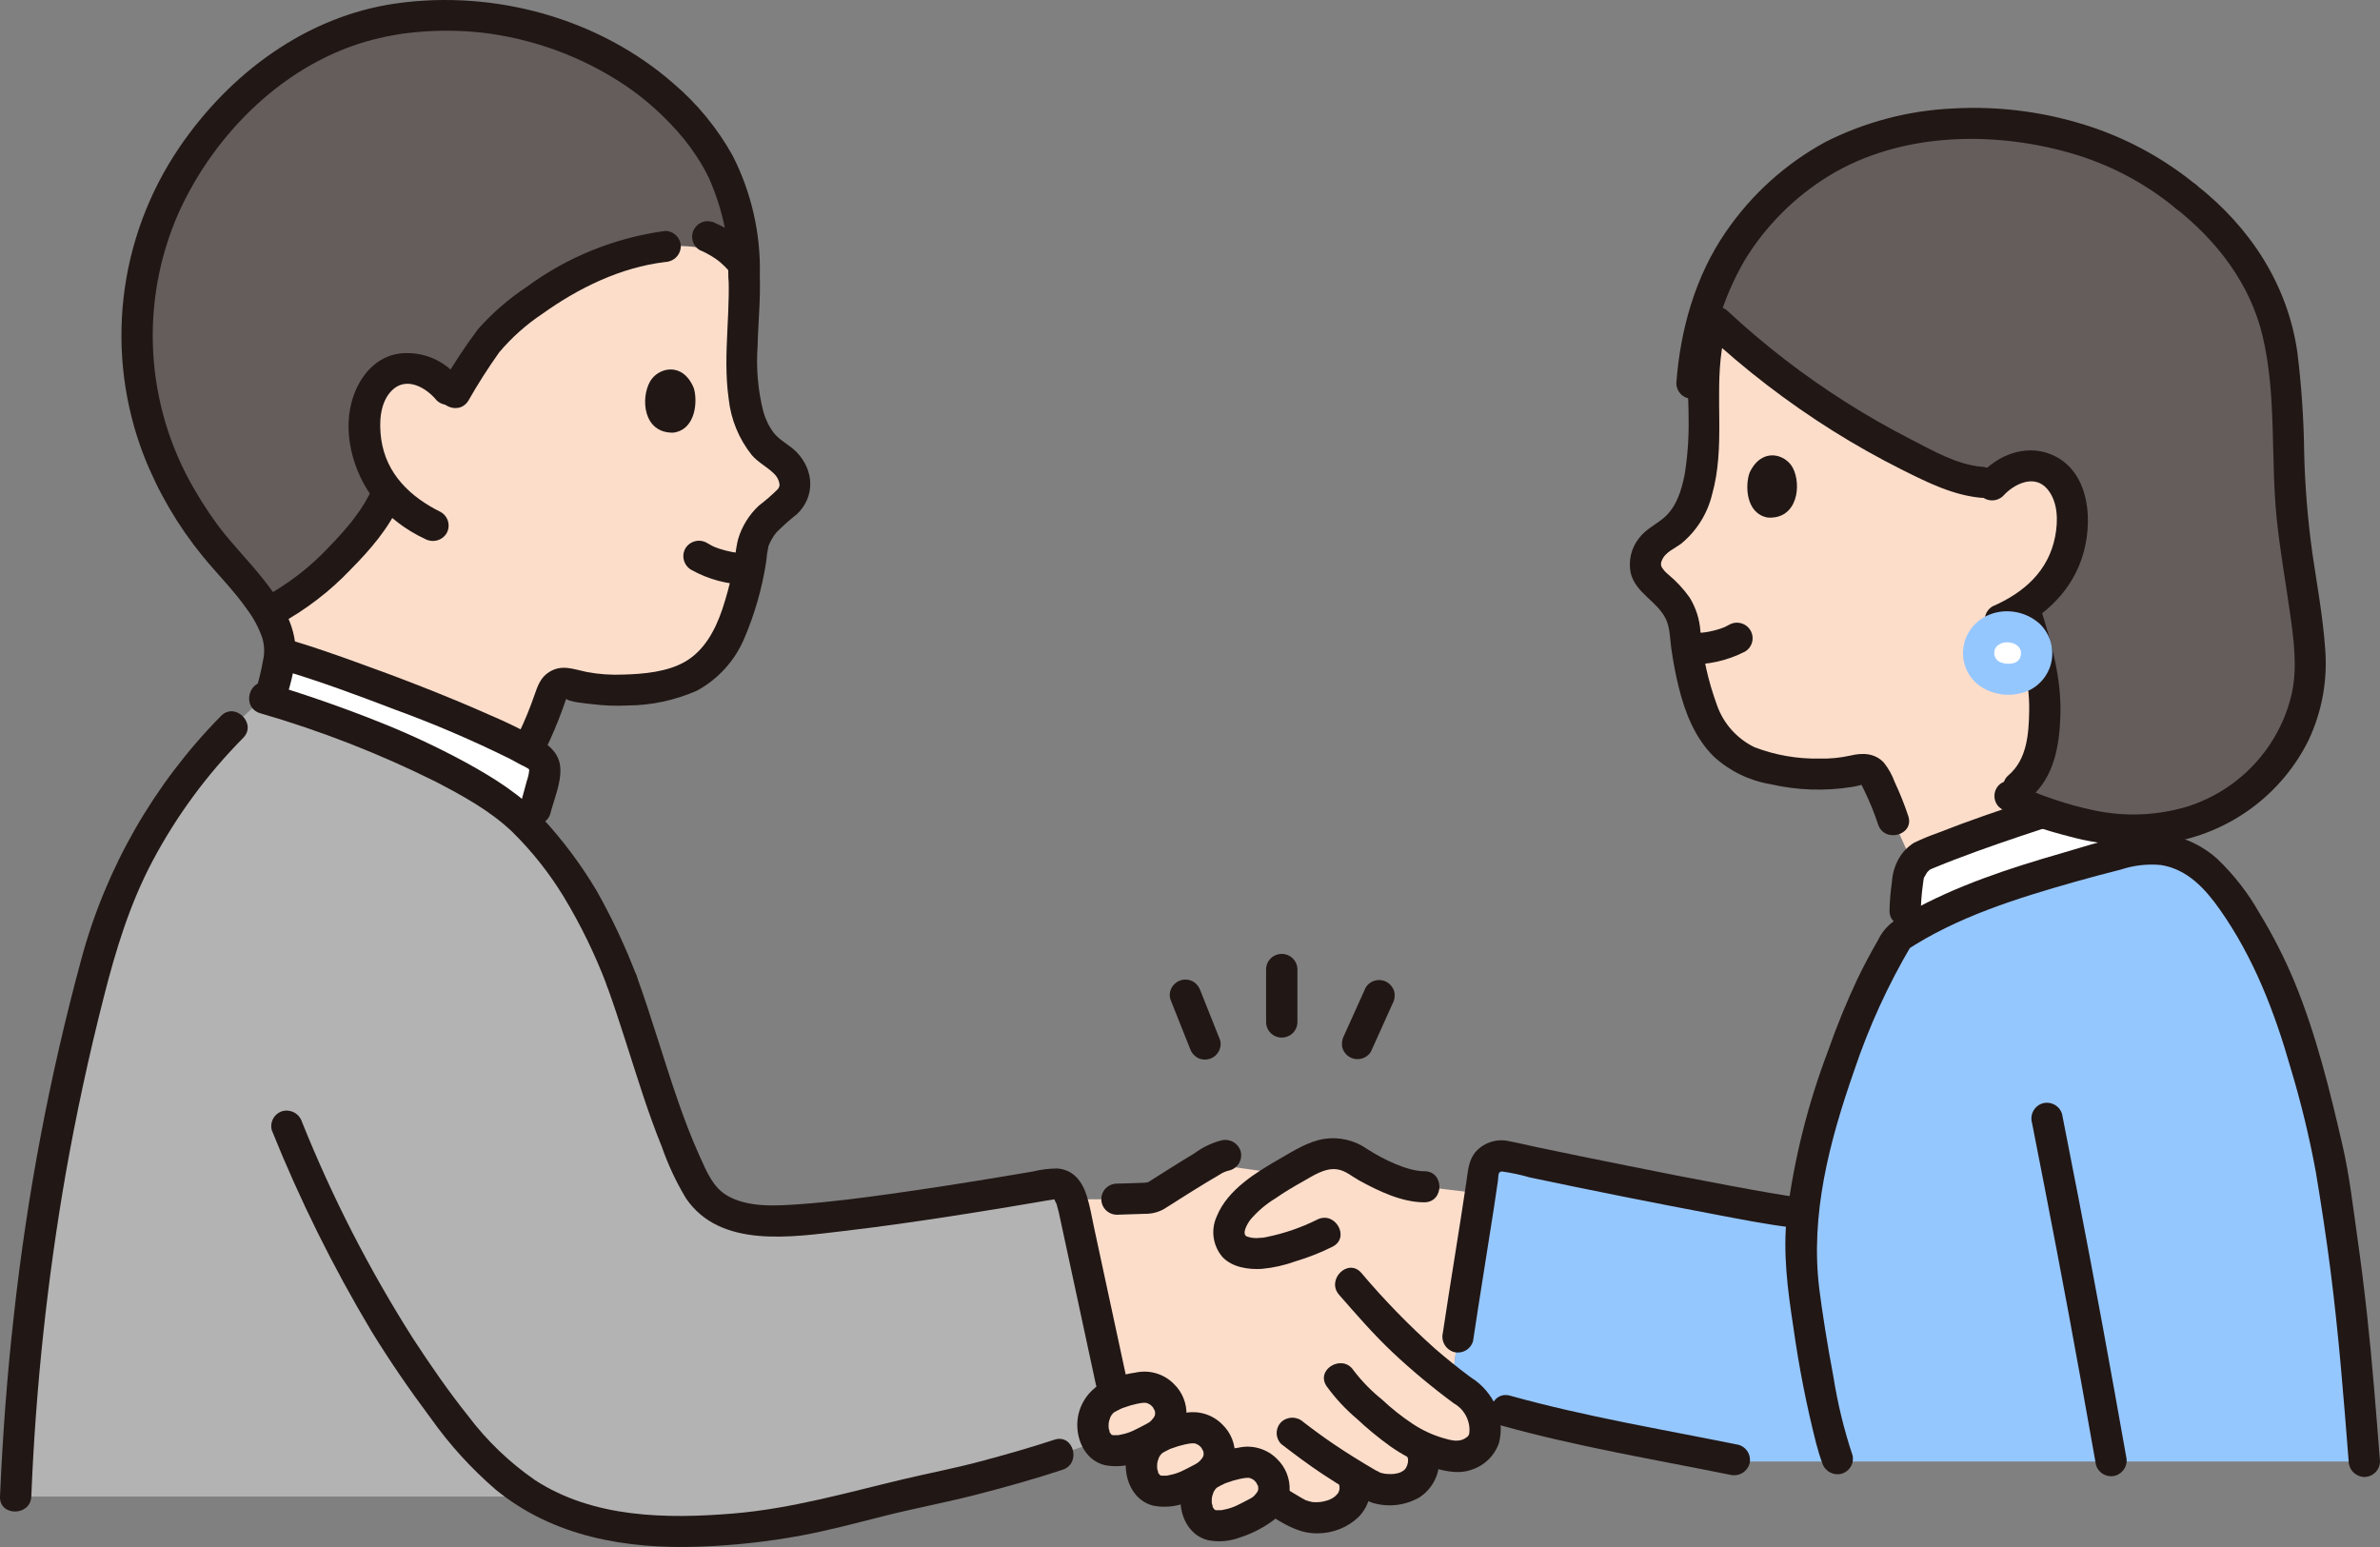 <svg width="180" height="117" viewBox="0 0 180 117" fill="none" xmlns="http://www.w3.org/2000/svg">
<rect x="0" y="0" width="180" height="117" fill="#808080" stroke="none"/>
<g clip-path="url(#clip0_469_12257)">
<path d="M152.641 62.054C150.372 62.816 147.415 63.855 145.35 64.757C145.087 64.924 144.867 65.151 144.709 65.418L143.184 62.037C142.807 60.926 142.353 59.843 141.824 58.795C141.722 58.559 141.536 58.368 141.302 58.258C141.068 58.148 140.802 58.127 140.553 58.198C138.418 58.82 135.093 58.576 132.65 57.746C131.156 57.221 129.926 56.141 129.218 54.733C128.72 53.767 128.347 52.742 128.109 51.682C127.742 50.18 127.492 48.653 127.361 47.113C127.148 46.349 126.75 45.649 126.203 45.073C125.333 44.178 123.944 43.497 124.611 41.899C124.889 41.304 125.357 40.817 125.943 40.514C128.839 38.877 128.865 34.462 128.893 31.28C128.696 28.856 128.905 26.416 129.513 24.06C134.375 28.656 139.951 32.443 146.026 35.276C147.545 35.984 149.14 36.643 150.862 36.463C151.325 35.944 151.93 35.569 152.604 35.385C153.034 35.248 153.49 35.208 153.937 35.267C154.385 35.327 154.814 35.484 155.193 35.728C156.262 36.468 156.778 38.053 156.739 39.366C156.749 40.684 156.416 41.981 155.773 43.133C155.13 44.285 154.199 45.253 153.069 45.943C153.862 48.456 154.694 51.018 154.655 53.615C154.625 55.6 154.454 58.061 152.748 59.461L151.931 60.132L152.021 60.208C152.795 60.739 153.646 61.15 154.544 61.427L154.09 61.574C153.658 61.715 153.168 61.877 152.641 62.054Z" fill="#FBDDCA"/>
<path d="M165.298 14.848C161.523 11.751 156.812 9.688 149.976 9.351C147.398 9.291 144.825 9.602 142.337 10.276C137.287 11.648 132.982 15.393 130.573 19.696C129.906 20.921 129.371 22.213 128.977 23.549C133.964 28.372 139.726 32.335 146.026 35.273C147.545 35.981 149.14 36.64 150.862 36.461C151.325 35.942 151.931 35.567 152.604 35.383C153.035 35.246 153.49 35.206 153.938 35.265C154.386 35.324 154.815 35.481 155.194 35.726C156.262 36.466 156.778 38.051 156.74 39.364C156.749 40.681 156.417 41.979 155.774 43.131C155.131 44.283 154.199 45.251 153.07 45.941C153.863 48.453 154.695 51.015 154.655 53.612C154.625 55.598 154.454 58.059 152.749 59.459L151.931 60.129L152.022 60.205C153.019 61.045 156.016 61.948 157.391 62.274C163.51 63.724 168.4 61.888 171.573 58.372C173.679 56.079 174.807 53.063 174.72 49.961C174.541 45.878 173.618 42.693 173.248 37.822C172.939 33.719 173.179 28.225 172.093 24.45C171.308 21.723 169.611 18.205 165.299 14.849" fill="#645D5C"/>
<path d="M47.022 74.172C49.133 79.982 49.936 84.078 52.494 89.325C53.594 91.579 55.541 92.235 58.287 92.33C61.87 92.405 71.515 90.934 79.325 89.582C80.574 89.366 80.861 89.971 81.2 91.293L84.024 104.406L84.886 108.412L80.054 110.023C77.86 110.754 73.361 111.998 72.086 112.253C64.391 113.793 61.494 115.355 53.648 115.765C49.74 115.969 45.725 115.731 42.106 114.164C41.455 113.882 40.826 113.554 40.223 113.184C23.116 113.184 1.185 113.184 1.185 113.184C1.691 99.956 3.636 86.822 6.987 74.01C7.91 70.037 9.439 66.229 11.522 62.716C13.24 59.924 15.262 57.329 17.554 54.977L19.919 52.786L19.984 52.806C23.975 54.029 28.936 55.793 32.459 57.552C34.987 58.81 38.234 60.578 40.052 62.562C43.44 66.26 45.085 69.303 47.022 74.173" fill="#B3B3B3"/>
<path d="M83.02 99.742L81.202 91.296C81.148 91.08 81.093 90.884 81.034 90.708L84.478 90.693C85.233 90.674 85.988 90.649 86.743 90.62C86.945 90.628 87.146 90.584 87.325 90.492C87.449 90.414 89.965 88.802 91.356 87.988L97.119 88.811C97.613 88.517 98.141 88.228 98.792 87.876C99.484 87.441 100.293 87.226 101.111 87.258C101.625 87.291 102.12 87.458 102.547 87.743C103.46 88.415 106.322 89.796 107.718 89.757L111.961 90.262C111.459 93.6 110.731 97.985 110.265 101.118L109.801 104.548C110.279 104.917 110.756 105.272 111.227 105.608C112.159 106.304 112.682 108.289 112.026 109.24C111.815 109.515 111.545 109.739 111.235 109.896C110.924 110.053 110.583 110.139 110.235 110.146C109.313 110.062 108.413 109.82 107.575 109.431L107.491 109.636C107.896 110.308 107.58 111.293 107.309 111.685C106.381 113.037 104.26 112.689 103.682 112.356C103.223 112.091 102.804 111.837 102.409 111.597L102.345 111.704C102.468 112.011 102.515 112.343 102.483 112.672C102.452 113.001 102.342 113.317 102.163 113.596C101.727 114.183 101.08 114.58 100.357 114.703C99.546 114.895 98.692 114.777 97.964 114.375C97.362 114.027 96.765 113.674 96.187 113.287C96.272 113.113 96.328 112.926 96.35 112.733C96.367 112.452 96.324 112.17 96.225 111.906C96.125 111.642 95.971 111.402 95.773 111.2C95.575 110.999 95.336 110.841 95.073 110.736C94.809 110.631 94.527 110.582 94.243 110.592C93.278 110.685 92.343 110.979 91.5 111.454L91.426 111.499L91.406 111.474C91.842 111.144 92.132 110.659 92.215 110.122C92.231 109.84 92.188 109.558 92.088 109.294C91.988 109.03 91.834 108.79 91.635 108.588C91.437 108.387 91.198 108.228 90.934 108.124C90.67 108.019 90.387 107.97 90.104 107.98C89.14 108.074 88.207 108.368 87.365 108.843L87.291 108.705C87.315 108.696 87.338 108.684 87.36 108.671C87.671 108.511 87.939 108.281 88.145 108.001C88.352 107.72 88.49 107.396 88.549 107.054C88.566 106.773 88.522 106.491 88.423 106.227C88.323 105.963 88.169 105.723 87.97 105.521C87.771 105.32 87.532 105.163 87.268 105.059C87.004 104.955 86.721 104.907 86.438 104.918C85.715 104.988 85.007 105.17 84.341 105.457L84.025 104.403L83.02 99.742Z" fill="#FBDDCA"/>
<path d="M32.458 57.553C28.549 55.715 24.509 54.167 20.369 52.922L20.458 52.648C20.774 51.621 21.005 50.571 21.149 49.507L21.751 49.57C25.333 50.639 34.155 53.883 38.7 56.142C39.397 56.476 40.073 56.854 40.723 57.273C40.934 57.431 41.086 57.653 41.157 57.906C41.214 58.208 41.201 58.52 41.117 58.817C40.905 59.773 40.693 60.385 40.496 61.174L38.892 61.468C36.899 59.932 34.741 58.619 32.458 57.553Z" fill="white"/>
<path d="M56.15 24.981C56.032 28.205 55.849 32.674 58.706 34.468C59.285 34.799 59.737 35.313 59.989 35.928C60.591 37.58 59.155 38.202 58.232 39.069C57.65 39.627 57.214 40.319 56.964 41.083C56.759 42.636 56.436 44.171 55.997 45.675C55.705 46.736 55.279 47.757 54.729 48.713C53.947 50.104 52.652 51.14 51.117 51.604C48.606 52.334 45.226 52.427 43.094 51.702C42.846 51.619 42.575 51.629 42.333 51.729C42.091 51.829 41.893 52.013 41.777 52.246C41.356 53.534 40.851 54.795 40.267 56.019L38.698 56.142C34.154 53.883 25.332 50.639 21.75 49.57L21.148 49.507C21.17 49.369 21.18 49.23 21.177 49.09C21.104 48.116 20.789 47.174 20.259 46.351L20.506 46.209C23.881 44.494 28.021 40.255 29.215 37.462L29.447 37.33C28.151 35.818 27.484 33.873 27.582 31.89C27.601 30.557 28.198 28.98 29.314 28.279C29.708 28.047 30.15 27.907 30.607 27.867C31.064 27.827 31.524 27.889 31.953 28.049C32.72 28.304 33.386 28.793 33.858 29.445L34.391 29.724C35.861 27.426 36.325 26.27 37.909 24.731C40.84 22.105 45.27 19.213 50.303 18.645L53.53 17.905C54.587 18.351 55.512 19.055 56.219 19.953C56.244 20.213 56.269 20.483 56.278 20.752C56.361 22.163 56.318 23.578 56.15 24.981Z" fill="#FBDDCA"/>
<path d="M161.13 64.374C155.737 65.687 149.224 67.594 144.842 70.083L144.087 68.863C144.118 67.978 144.198 67.097 144.329 66.221C144.495 65.663 144.825 65.167 145.276 64.795C145.3 64.781 145.325 64.767 145.35 64.756C147.896 63.644 151.794 62.326 154.089 61.571L154.177 61.287C155.228 61.678 156.3 62.007 157.389 62.272C158.984 62.664 160.628 62.826 162.269 62.752L162.309 64.203C161.911 64.221 161.516 64.278 161.13 64.374Z" fill="white"/>
<path d="M21.434 50.705C24.272 51.553 27.059 52.59 29.822 53.648C32.808 54.735 35.731 55.986 38.577 57.397C38.854 57.54 39.128 57.687 39.399 57.841C39.555 57.931 39.98 58.09 40.063 58.246C39.976 58.082 40.023 58.252 40.023 58.26C39.999 58.533 39.938 58.803 39.843 59.06C39.691 59.663 39.508 60.258 39.353 60.859C38.974 62.327 41.258 62.952 41.636 61.485C41.916 60.407 42.449 59.204 42.377 58.073C42.311 57.07 41.649 56.435 40.836 55.95C39.626 55.258 38.375 54.639 37.09 54.096C33.685 52.585 30.202 51.243 26.695 49.988C25.165 49.44 23.625 48.903 22.065 48.436C20.602 47.999 19.977 50.269 21.435 50.705H21.434Z" fill="#211715"/>
<path d="M44.218 3.43C51.217 6.495 54.18 11.778 54.675 12.954C55.703 15.163 56.25 17.563 56.278 19.996C54.831 18.957 52.559 18.448 50.305 18.644C45.272 19.214 40.842 22.107 37.912 24.733C36.273 26.324 35.831 27.506 34.242 29.959C33.728 29.076 32.918 28.399 31.954 28.047C31.525 27.89 31.066 27.828 30.609 27.868C30.153 27.908 29.712 28.047 29.317 28.277C28.201 28.979 27.605 30.559 27.583 31.89C27.489 33.811 28.112 35.699 29.331 37.193C29.259 37.364 29.216 37.463 29.216 37.463C27.994 40.325 23.67 44.712 20.249 46.332C19.139 44.439 17.28 42.614 16.104 41.161C13.423 37.839 9.626 31.454 10.436 22.978C10.94 18.449 12.683 14.143 15.474 10.527C21.846 2.434 28.49 1.407 32.558 1.176C36.463 1.006 40.355 1.734 43.929 3.305C44.026 3.346 44.123 3.387 44.218 3.43Z" fill="#645D5C"/>
<path d="M50.305 17.467C46.505 17.978 42.897 19.438 39.818 21.708C38.456 22.612 37.219 23.689 36.138 24.912C35.132 26.261 34.208 27.668 33.371 29.126C32.555 30.41 34.605 31.592 35.416 30.314C36.136 29.049 36.919 27.822 37.763 26.636C38.704 25.524 39.798 24.548 41.013 23.738C43.756 21.78 46.92 20.222 50.306 19.817C50.617 19.808 50.913 19.681 51.133 19.463C51.353 19.244 51.481 18.95 51.49 18.641C51.488 18.33 51.363 18.032 51.141 17.812C50.92 17.592 50.62 17.467 50.306 17.465L50.305 17.467Z" fill="#211715"/>
<path d="M34.697 28.611C34.177 27.94 33.491 27.415 32.705 27.086C31.919 26.758 31.061 26.638 30.215 26.738C28.488 26.977 27.343 28.296 26.769 29.852C25.792 32.501 26.66 35.741 28.381 37.888C29.411 39.108 30.698 40.089 32.151 40.762C32.424 40.912 32.745 40.952 33.046 40.873C33.348 40.795 33.608 40.604 33.772 40.34C33.927 40.07 33.969 39.75 33.89 39.449C33.811 39.148 33.615 38.891 33.347 38.731C31.023 37.589 29.202 35.836 28.832 33.217C28.661 32 28.711 30.431 29.658 29.51C30.749 28.45 32.238 29.316 33.022 30.277C33.245 30.495 33.546 30.618 33.859 30.618C34.173 30.618 34.474 30.495 34.697 30.277C34.912 30.053 35.032 29.755 35.032 29.445C35.032 29.135 34.912 28.837 34.697 28.613V28.611Z" fill="#211715"/>
<path d="M52.468 29.342C52.773 30.293 52.644 32.499 50.916 32.723C48.626 32.758 48.437 30.099 49.177 28.831C49.785 27.793 51.629 27.327 52.468 29.342Z" fill="#211715"/>
<path d="M41.291 56.614C41.736 55.695 42.13 54.752 42.487 53.795C42.6 53.491 42.708 53.185 42.813 52.878C42.844 52.806 42.869 52.731 42.888 52.655C42.923 52.417 42.809 52.847 42.797 52.81C42.886 53.088 44.463 53.215 44.759 53.252C45.655 53.365 46.56 53.401 47.463 53.357C49.27 53.346 51.054 52.964 52.706 52.237C54.314 51.362 55.576 49.971 56.286 48.292C57.082 46.434 57.64 44.482 57.946 42.485C57.977 42.082 58.037 41.682 58.124 41.288C58.269 40.921 58.468 40.579 58.716 40.271C59.208 39.774 59.731 39.308 60.283 38.877C61.664 37.541 61.569 35.566 60.254 34.2C59.723 33.65 59.009 33.348 58.527 32.747C58.16 32.26 57.889 31.708 57.727 31.122C57.326 29.521 57.18 27.867 57.295 26.221C57.349 24.049 57.61 21.926 57.388 19.75C57.379 19.441 57.252 19.146 57.031 18.928C56.811 18.709 56.515 18.582 56.203 18.574C55.89 18.576 55.59 18.701 55.368 18.921C55.147 19.141 55.021 19.439 55.019 19.75C55.374 23.229 54.617 26.692 55.111 30.168C55.277 31.717 55.88 33.188 56.852 34.41C57.333 34.977 57.997 35.292 58.515 35.8C58.747 36.007 58.902 36.286 58.952 36.592C58.962 36.672 58.953 36.752 58.926 36.827C58.898 36.903 58.854 36.971 58.796 37.026C58.355 37.459 57.888 37.863 57.397 38.238C56.656 38.928 56.114 39.802 55.825 40.769C55.633 41.517 55.579 42.401 55.401 43.217C55.196 44.191 54.936 45.153 54.621 46.099C54.093 47.653 53.271 49.211 51.791 50.056C50.454 50.819 48.683 50.975 47.165 51.018C46.229 51.06 45.292 50.995 44.371 50.822C43.371 50.616 42.502 50.224 41.54 50.822C40.87 51.239 40.657 51.894 40.415 52.586C40.081 53.555 39.691 54.504 39.248 55.428C39.097 55.699 39.058 56.017 39.137 56.317C39.216 56.616 39.408 56.874 39.673 57.037C39.944 57.192 40.267 57.234 40.57 57.156C40.873 57.077 41.133 56.883 41.293 56.615L41.291 56.614Z" fill="#211715"/>
<path d="M28.194 36.87C27.829 37.67 27.375 38.426 26.84 39.124C26.769 39.222 26.696 39.319 26.622 39.413C26.73 39.275 26.521 39.538 26.501 39.563C26.327 39.778 26.15 39.989 25.968 40.198C25.606 40.612 25.232 41.016 24.844 41.407C23.418 42.927 21.751 44.205 19.91 45.191C19.775 45.269 19.658 45.373 19.564 45.496C19.47 45.619 19.401 45.759 19.362 45.909C19.322 46.058 19.313 46.214 19.334 46.367C19.355 46.52 19.407 46.667 19.485 46.8C19.564 46.934 19.668 47.05 19.792 47.144C19.916 47.237 20.057 47.305 20.207 47.344C20.358 47.384 20.514 47.393 20.668 47.372C20.823 47.351 20.971 47.3 21.105 47.222C23.117 46.129 24.944 44.729 26.518 43.073C27.959 41.617 29.415 39.952 30.239 38.06C30.388 37.788 30.426 37.47 30.348 37.172C30.268 36.873 30.078 36.615 29.814 36.45C29.543 36.295 29.22 36.252 28.917 36.331C28.614 36.41 28.354 36.605 28.194 36.872V36.87Z" fill="#211715"/>
<path d="M56.55 41.873C56.221 41.856 55.894 41.829 55.568 41.787L55.883 41.83C55.213 41.747 54.556 41.579 53.93 41.327L54.212 41.446C53.95 41.334 53.697 41.203 53.456 41.054C53.184 40.899 52.862 40.857 52.559 40.936C52.256 41.015 51.996 41.209 51.836 41.476C51.683 41.746 51.643 42.065 51.722 42.365C51.801 42.665 51.994 42.923 52.261 43.085C53.569 43.821 55.046 44.213 56.55 44.226C56.863 44.224 57.163 44.099 57.385 43.879C57.606 43.659 57.732 43.361 57.734 43.05C57.727 42.74 57.6 42.444 57.38 42.225C57.159 42.006 56.862 41.88 56.55 41.874V41.873Z" fill="#211715"/>
<path d="M57.059 19.12C56.282 18.147 55.276 17.381 54.129 16.889C53.997 16.804 53.845 16.756 53.688 16.749C53.532 16.714 53.369 16.721 53.216 16.77C52.92 16.853 52.667 17.046 52.509 17.309C52.429 17.445 52.378 17.595 52.358 17.75C52.337 17.906 52.348 18.064 52.389 18.215C52.428 18.363 52.495 18.501 52.589 18.622C52.682 18.742 52.799 18.843 52.932 18.918C53.471 19.147 53.978 19.444 54.442 19.8L54.202 19.616C54.641 19.957 55.037 20.348 55.382 20.782C55.492 20.892 55.623 20.978 55.767 21.037C55.911 21.096 56.065 21.126 56.221 21.125C56.535 21.124 56.836 21.001 57.059 20.782C57.281 20.561 57.405 20.261 57.405 19.949L57.363 19.637C57.308 19.441 57.203 19.262 57.059 19.118V19.12Z" fill="#211715"/>
<path d="M57.465 20.869C57.55 17.714 56.844 14.587 55.41 11.771C54.256 9.701 52.74 7.851 50.932 6.311C45.283 1.372 37.401 -0.784 29.988 0.256C23.166 1.213 17.357 5.566 13.558 11.159C11.258 14.546 9.814 18.434 9.348 22.494C8.883 26.553 9.41 30.664 10.885 34.478C11.96 37.215 13.456 39.771 15.318 42.054C16.425 43.412 17.687 44.651 18.688 46.09C19.178 46.74 19.563 47.462 19.83 48.23C20.005 48.799 20.025 49.404 19.887 49.982C19.744 50.776 19.554 51.56 19.317 52.331C18.867 53.781 21.153 54.401 21.602 52.956C22.035 51.56 22.506 49.933 22.298 48.465C22.045 46.678 20.966 45.137 19.867 43.751C18.864 42.485 17.725 41.333 16.73 40.06C16.841 40.202 16.616 39.909 16.587 39.872C16.5 39.755 16.413 39.639 16.327 39.521C16.147 39.273 15.97 39.022 15.799 38.768C15.409 38.193 15.041 37.605 14.697 37.004C12.859 33.855 11.793 30.321 11.588 26.687C11.382 23.053 12.041 19.422 13.512 16.088C16.269 10 21.667 4.666 28.265 2.983C28.85 2.833 29.442 2.709 30.041 2.612C30.176 2.589 30.311 2.568 30.447 2.548C30.511 2.539 30.786 2.503 30.586 2.528C30.857 2.495 31.129 2.465 31.402 2.438C33.065 2.275 34.741 2.283 36.403 2.462C40.283 2.91 44 4.271 47.245 6.431C48.497 7.275 49.652 8.253 50.69 9.347C51.44 10.113 52.112 10.95 52.697 11.846C53.044 12.369 53.353 12.915 53.623 13.481C54.269 14.932 54.719 16.462 54.961 18.03C55.072 18.973 55.118 19.923 55.097 20.872C55.082 22.386 57.451 22.387 57.465 20.872L57.465 20.869Z" fill="#211715"/>
<path d="M16.717 54.145C11.654 59.277 8.013 65.621 6.145 72.563C3.756 81.376 2.054 90.358 1.054 99.431C0.537 104.001 0.2 108.589 -4.23589e-06 113.183C-0.066 114.696 2.303 114.693 2.368 113.183C2.697 105.007 3.563 96.862 4.963 88.799C5.758 84.292 6.723 79.82 7.856 75.382C8.754 71.846 9.809 68.387 11.521 65.148C13.339 61.718 15.653 58.571 18.39 55.808C19.459 54.727 17.785 53.064 16.715 54.145H16.717Z" fill="#211715"/>
<path d="M177.362 110.533H131.685L131.17 110.405C127.022 109.563 118.971 108.11 113.901 106.69L109.661 105.597L110.267 101.118C110.819 97.406 111.74 91.937 112.216 88.524C112.242 88.344 112.305 88.172 112.402 88.018C112.499 87.864 112.628 87.731 112.779 87.629C112.931 87.528 113.102 87.458 113.282 87.426C113.462 87.394 113.647 87.399 113.825 87.442C117.27 88.22 132.521 91.305 135.51 91.656L136.338 91.837C136.363 91.598 136.396 91.356 136.434 91.11C136.897 87.091 138.416 82.475 139.539 79.398C140.568 76.422 141.914 73.563 143.556 70.872C147.872 67.994 155.183 65.824 161.132 64.373C162.204 64.111 163.327 64.133 164.388 64.436C165.449 64.739 166.411 65.313 167.179 66.1C168.574 67.531 169.673 69.162 171.235 72.092C173.208 75.792 174.713 81.19 176.139 87.434C177.789 97.173 178.186 102.52 178.816 110.533L177.362 110.533Z" fill="#95C7FF"/>
<path d="M140.091 110.015C139.456 108.101 138.98 106.139 138.666 104.149C138.437 102.946 138.227 101.741 138.035 100.532C137.946 99.968 137.86 99.403 137.777 98.837C137.692 98.249 137.666 98.064 137.599 97.523C136.891 91.873 138.361 86.329 140.214 81.02C141.327 77.692 142.79 74.489 144.578 71.465L144.153 71.886C147.975 69.362 152.52 67.943 156.897 66.701C158.064 66.371 159.235 66.058 160.412 65.763C161.385 65.441 162.416 65.325 163.438 65.422C165.433 65.739 166.783 67.22 167.886 68.786C170.452 72.428 172.034 76.544 173.245 80.792C174.029 83.389 174.668 86.027 175.156 88.695C175.559 91.123 175.931 93.557 176.246 95.996C176.868 100.825 177.25 105.676 177.631 110.528C177.639 110.837 177.766 111.132 177.986 111.351C178.207 111.57 178.504 111.696 178.815 111.704C179.129 111.701 179.428 111.576 179.65 111.356C179.871 111.136 179.997 110.839 180 110.528C179.707 106.803 179.422 103.076 179.013 99.361C178.797 97.39 178.549 95.422 178.269 93.459C177.949 91.197 177.685 88.883 177.172 86.656C176.212 82.49 175.183 78.287 173.557 74.321C172.805 72.502 171.911 70.744 170.884 69.063C170.025 67.536 168.941 66.145 167.668 64.935C166.9 64.249 165.999 63.727 165.019 63.401C164.04 63.076 163.003 62.955 161.975 63.045C159.92 63.261 157.846 63.973 155.867 64.543C151.92 65.68 147.911 66.997 144.321 69.018C143.952 69.226 143.588 69.444 143.23 69.672C142.72 70.036 142.312 70.524 142.045 71.088C141.49 72.042 140.972 73.016 140.491 74.01C139.652 75.795 138.905 77.621 138.254 79.482C136.731 83.489 135.688 87.66 135.145 91.909C134.829 94.769 135.199 97.544 135.631 100.366C136.044 103.33 136.62 106.269 137.358 109.17C137.491 109.667 137.635 110.161 137.813 110.64C137.904 110.937 138.105 111.187 138.376 111.34C138.647 111.493 138.967 111.537 139.27 111.462C139.571 111.377 139.827 111.177 139.982 110.907C140.136 110.636 140.178 110.316 140.097 110.015H140.091Z" fill="#211715"/>
<path d="M153.775 60.439C151.358 61.234 148.94 62.056 146.571 62.987C145.951 63.205 145.344 63.456 144.752 63.741C144.244 64.058 143.831 64.503 143.555 65.032C143.281 65.551 143.121 66.123 143.086 66.709C142.982 67.423 142.921 68.143 142.904 68.865C142.889 70.379 145.257 70.38 145.272 68.865C145.285 68.214 145.337 67.565 145.427 66.92C145.442 66.806 145.457 66.692 145.472 66.577C145.486 66.463 145.55 66.222 145.483 66.463C145.55 66.218 145.349 66.659 145.512 66.378C145.574 66.27 145.632 66.164 145.699 66.06C145.786 65.921 145.718 66.015 145.776 65.945C145.808 65.906 146.047 65.694 145.924 65.775C145.792 65.862 146.043 65.731 146.072 65.719C146.025 65.74 146.431 65.566 146.305 65.621C146.842 65.396 147.385 65.184 147.928 64.976C150.065 64.16 152.232 63.423 154.404 62.709C154.703 62.62 154.956 62.42 155.111 62.151C155.265 61.881 155.308 61.563 155.232 61.262C155.145 60.963 154.945 60.71 154.672 60.556C154.4 60.403 154.078 60.361 153.775 60.441L153.775 60.439Z" fill="#211715"/>
<path d="M153.675 84.888C154.954 91.386 156.206 97.889 157.38 104.407C157.763 106.532 158.142 108.658 158.518 110.785C158.604 111.084 158.805 111.338 159.077 111.492C159.35 111.646 159.672 111.687 159.975 111.607C160.274 111.518 160.527 111.318 160.681 111.048C160.835 110.778 160.878 110.46 160.802 110.16C159.646 103.638 158.463 97.125 157.2 90.621C156.789 88.501 156.375 86.381 155.956 84.262C155.87 83.963 155.669 83.709 155.397 83.556C155.124 83.402 154.802 83.361 154.499 83.441C154.2 83.529 153.946 83.729 153.792 83.999C153.638 84.269 153.595 84.587 153.672 84.888H153.675Z" fill="#211715"/>
<path d="M111.407 101.43C111.9 98.13 112.449 94.838 112.956 91.539C113.07 90.793 113.182 90.047 113.29 89.301C113.339 88.942 113.263 88.582 113.621 88.603C114.331 88.703 115.034 88.854 115.723 89.055C120.375 90.035 125.038 90.966 129.712 91.848C131.636 92.211 133.561 92.6 135.507 92.833C135.821 92.831 136.121 92.707 136.343 92.487C136.564 92.266 136.69 91.968 136.691 91.657C136.684 91.347 136.557 91.052 136.336 90.833C136.116 90.614 135.819 90.488 135.507 90.481C135.178 90.442 135.746 90.519 135.412 90.469C135.253 90.445 135.093 90.42 134.934 90.397C134.548 90.337 134.163 90.272 133.779 90.205C132.76 90.03 131.743 89.843 130.728 89.653C128.187 89.177 125.649 88.683 123.115 88.17C120.826 87.713 118.538 87.245 116.252 86.765C115.547 86.618 114.845 86.442 114.138 86.308C113.695 86.206 113.232 86.221 112.797 86.352C112.362 86.483 111.969 86.726 111.658 87.055C111.066 87.695 111.031 88.514 110.911 89.327C110.347 93.157 109.694 96.975 109.123 100.804C109.049 101.105 109.094 101.421 109.248 101.69C109.402 101.959 109.653 102.16 109.95 102.251C110.253 102.332 110.575 102.291 110.848 102.137C111.121 101.983 111.321 101.729 111.407 101.429V101.43Z" fill="#211715"/>
<path d="M113.583 107.824C119.257 109.403 125.087 110.372 130.855 111.539C131.157 111.614 131.477 111.571 131.749 111.418C132.02 111.265 132.221 111.014 132.311 110.717C132.392 110.417 132.35 110.097 132.196 109.826C132.041 109.555 131.786 109.356 131.484 109.27C125.717 108.103 119.886 107.135 114.213 105.556C112.742 105.147 112.115 107.418 113.583 107.824Z" fill="#211715"/>
<path d="M132.325 35.743C131.98 36.667 132.009 38.846 133.702 39.145C135.959 39.28 136.264 36.668 135.592 35.385C135.042 34.335 133.244 33.794 132.325 35.743Z" fill="#211715"/>
<path d="M127.683 50.248C129.169 50.294 130.642 49.963 131.964 49.286C132.235 49.128 132.432 48.87 132.512 48.568C132.591 48.267 132.547 47.946 132.388 47.676C132.23 47.407 131.97 47.211 131.666 47.132C131.362 47.053 131.039 47.097 130.768 47.255C130.59 47.354 130.408 47.444 130.22 47.523L130.503 47.404C129.958 47.622 129.388 47.77 128.806 47.846L129.121 47.803C128.644 47.864 128.164 47.895 127.683 47.895C127.369 47.895 127.067 48.019 126.845 48.24C126.623 48.461 126.499 48.76 126.499 49.072C126.499 49.383 126.623 49.683 126.845 49.903C127.067 50.124 127.369 50.248 127.683 50.248Z" fill="#211715"/>
<path d="M144.326 61.725C144.03 60.837 143.683 59.968 143.286 59.12C143.095 58.598 142.821 58.111 142.475 57.675C141.772 56.936 140.846 56.926 139.926 57.148C139.167 57.316 138.389 57.391 137.612 57.372C135.932 57.404 134.261 57.112 132.693 56.513C131.36 55.863 130.34 54.717 129.853 53.324C129.191 51.518 128.77 49.634 128.601 47.72C128.538 46.822 128.257 45.953 127.784 45.186C127.323 44.538 126.779 43.952 126.165 43.444C125.964 43.284 125.794 43.088 125.663 42.868C125.632 42.792 125.618 42.71 125.622 42.628C125.626 42.546 125.648 42.466 125.686 42.393C125.926 41.756 126.657 41.494 127.163 41.105C128.316 40.153 129.129 38.857 129.482 37.41C130.5 33.809 129.68 30.078 130.222 26.433C130.296 26.133 130.251 25.816 130.097 25.547C129.943 25.279 129.692 25.078 129.395 24.987C129.092 24.906 128.77 24.947 128.497 25.101C128.225 25.255 128.024 25.509 127.938 25.808C127.791 26.763 127.699 27.725 127.662 28.69C127.63 29.655 127.717 30.614 127.708 31.578C127.739 33.007 127.642 34.435 127.418 35.847C127.182 37.078 126.78 38.398 125.782 39.21C125.168 39.71 124.46 40.04 123.956 40.705C123.667 41.071 123.461 41.495 123.353 41.947C123.244 42.4 123.236 42.87 123.328 43.326C123.699 44.859 125.321 45.452 125.981 46.798C126.314 47.477 126.294 48.291 126.401 49.046C126.539 50.038 126.729 51.022 126.968 51.995C127.444 53.907 128.185 55.803 129.613 57.217C130.81 58.316 132.303 59.043 133.911 59.31C135.927 59.773 138.015 59.844 140.059 59.519C140.28 59.486 140.499 59.438 140.714 59.376C141.02 59.278 140.795 59.405 140.749 59.274C140.695 59.123 140.815 59.418 140.841 59.47C140.895 59.576 140.946 59.683 140.998 59.79C141.403 60.62 141.752 61.475 142.042 62.351C142.51 63.785 144.797 63.171 144.326 61.725Z" fill="#211715"/>
<path d="M129.151 28.985C129.341 25.7 130.305 22.505 131.966 19.657C133.553 17.062 135.738 14.879 138.34 13.287C143.713 10.02 150.684 9.877 156.607 11.58C159.478 12.404 162.15 13.799 164.461 15.681C164.687 15.893 164.987 16.012 165.298 16.012C165.61 16.012 165.909 15.893 166.136 15.681C166.355 15.459 166.479 15.16 166.479 14.849C166.479 14.538 166.355 14.239 166.136 14.018C163.826 12.114 161.19 10.639 158.354 9.664C154.931 8.495 151.311 7.999 147.696 8.204C144.343 8.358 141.06 9.219 138.068 10.732C135.047 12.375 132.462 14.708 130.527 17.538C128.214 20.884 127.073 24.966 126.782 28.985C126.785 29.296 126.911 29.594 127.132 29.814C127.354 30.034 127.653 30.158 127.966 30.161C128.279 30.155 128.577 30.029 128.797 29.81C129.018 29.591 129.145 29.295 129.151 28.985Z" fill="#211715"/>
<path d="M164.461 15.681C167.675 18.206 170.185 21.458 171.126 25.436C172.188 29.923 171.721 34.653 172.187 39.213C172.429 41.579 172.846 43.917 173.181 46.27C173.468 48.286 173.767 50.425 173.333 52.44C172.88 54.425 171.913 56.258 170.529 57.759C169.144 59.26 167.39 60.377 165.438 60.999C163.136 61.69 160.694 61.786 158.343 61.279C157.306 61.062 156.285 60.781 155.284 60.437C154.804 60.276 154.322 60.106 153.86 59.898C153.659 59.809 153.461 59.713 153.268 59.609C153.172 59.557 153.078 59.502 152.984 59.447C152.941 59.421 152.671 59.221 152.858 59.371C152.632 59.159 152.332 59.04 152.021 59.04C151.709 59.04 151.41 59.159 151.183 59.371C150.963 59.593 150.84 59.891 150.84 60.202C150.84 60.514 150.963 60.812 151.183 61.034C152.702 62.253 154.807 62.823 156.668 63.304C159.057 63.944 161.552 64.093 164 63.741C166.268 63.386 168.417 62.492 170.264 61.137C172.11 59.781 173.601 58.004 174.609 55.954C175.63 53.775 176.057 51.366 175.845 48.971C175.669 46.578 175.234 44.217 174.886 41.845C174.536 39.337 174.329 36.811 174.266 34.279C174.235 31.718 174.062 29.161 173.747 26.619C173.007 21.514 170.18 17.193 166.136 14.015C165.909 13.803 165.61 13.685 165.298 13.685C164.987 13.685 164.688 13.803 164.461 14.015C164.241 14.236 164.117 14.535 164.117 14.846C164.117 15.158 164.241 15.456 164.461 15.678V15.681Z" fill="#211715"/>
<path d="M151.501 37.504C152.303 36.607 153.854 35.837 154.827 36.972C155.654 37.934 155.661 39.387 155.435 40.563C154.935 43.165 153.11 44.806 150.695 45.86C150.425 46.019 150.229 46.277 150.15 46.578C150.07 46.879 150.114 47.199 150.27 47.469C150.434 47.733 150.693 47.923 150.995 48.002C151.297 48.081 151.617 48.041 151.89 47.891C154.422 46.786 156.523 44.923 157.431 42.277C158.356 39.585 158.131 35.51 155.02 34.325C153.153 33.613 151.097 34.423 149.826 35.84C149.61 36.064 149.49 36.362 149.49 36.672C149.49 36.982 149.61 37.279 149.826 37.504C150.049 37.721 150.35 37.843 150.663 37.843C150.976 37.843 151.277 37.721 151.501 37.504Z" fill="#211715"/>
<path d="M128.992 25.191C131.959 27.949 135.18 30.423 138.614 32.581C140.318 33.65 142.072 34.636 143.874 35.538C145.777 36.49 147.71 37.459 149.861 37.652C150.174 37.65 150.474 37.525 150.695 37.305C150.917 37.085 151.042 36.787 151.045 36.476C151.038 36.166 150.912 35.87 150.691 35.651C150.47 35.432 150.173 35.306 149.861 35.3C147.97 35.13 146.148 34.065 144.493 33.215C142.837 32.366 141.206 31.434 139.627 30.435C136.432 28.412 133.432 26.099 130.666 23.526C129.554 22.493 127.875 24.153 128.992 25.189L128.992 25.191Z" fill="#211715"/>
<path d="M152.007 46.509C152.755 48.875 153.514 51.267 153.468 53.773C153.436 55.492 153.31 57.426 151.911 58.624C150.756 59.616 152.437 61.273 153.586 60.288C155.374 58.753 155.76 56.325 155.828 54.102C155.916 51.263 155.138 48.564 154.291 45.882C153.836 44.443 151.549 45.057 152.007 46.508V46.509Z" fill="#211715"/>
<path d="M151.952 47.41C151.678 47.377 151.401 47.399 151.136 47.474C150.871 47.55 150.624 47.677 150.41 47.849C150.196 48.021 150.018 48.234 149.889 48.475C149.759 48.716 149.679 48.981 149.654 49.253C149.588 50.438 150.457 51.303 151.733 51.372C153.057 51.445 153.968 50.668 154.033 49.492C154.038 49.218 153.988 48.946 153.886 48.692C153.783 48.438 153.63 48.208 153.436 48.013C153.242 47.819 153.011 47.666 152.756 47.562C152.5 47.459 152.227 47.407 151.952 47.41Z" fill="white"/>
<path d="M151.952 46.234C151.264 46.201 150.581 46.369 149.988 46.717C149.38 47.09 148.911 47.653 148.656 48.316C148.435 48.909 148.402 49.555 148.561 50.166C148.721 50.778 149.066 51.327 149.55 51.737C150.102 52.171 150.765 52.443 151.464 52.522C152.164 52.602 152.871 52.487 153.508 52.19C153.957 51.961 154.343 51.629 154.635 51.22C154.927 50.812 155.115 50.34 155.185 49.844C155.254 49.348 155.202 48.843 155.033 48.371C154.865 47.899 154.584 47.474 154.215 47.133C153.585 46.587 152.786 46.27 151.951 46.234C151.637 46.236 151.337 46.361 151.115 46.581C150.894 46.801 150.768 47.099 150.766 47.41C150.774 47.72 150.901 48.015 151.121 48.234C151.342 48.453 151.639 48.579 151.951 48.586C152.049 48.593 152.247 48.649 151.896 48.571C151.937 48.58 151.98 48.585 152.022 48.593C152.122 48.614 152.221 48.641 152.318 48.674C152.419 48.708 152.551 48.809 152.256 48.643C152.29 48.662 152.327 48.677 152.361 48.692C152.463 48.745 152.552 48.813 152.649 48.873C152.332 48.677 152.574 48.82 152.658 48.907C152.689 48.939 152.717 48.977 152.749 49.005C152.852 49.103 152.57 48.744 152.678 48.917C152.728 48.993 152.77 49.068 152.814 49.146C152.913 49.324 152.731 48.897 152.769 49.035C152.786 49.095 152.811 49.152 152.827 49.212C152.836 49.246 152.843 49.281 152.852 49.316C152.908 49.524 152.831 48.998 152.841 49.218C152.848 49.308 152.849 49.399 152.846 49.489C152.846 49.527 152.836 49.568 152.837 49.604C152.829 49.278 152.87 49.391 152.845 49.512C152.825 49.61 152.787 49.701 152.764 49.797C152.731 49.936 152.907 49.506 152.814 49.685C152.793 49.723 152.775 49.761 152.754 49.799C152.725 49.848 152.544 50.101 152.689 49.912C152.834 49.724 152.656 49.939 152.611 49.981C152.574 50.017 152.532 50.047 152.496 50.083C152.729 49.857 152.664 49.958 152.568 50.019C152.493 50.068 152.409 50.099 152.336 50.146C152.598 49.979 152.537 50.067 152.417 50.108C152.382 50.12 152.347 50.132 152.312 50.142C152.22 50.169 152.122 50.178 152.032 50.205C152.344 50.11 152.235 50.182 152.109 50.191C152.047 50.196 151.985 50.198 151.923 50.199C151.816 50.199 151.711 50.191 151.605 50.184C151.407 50.172 151.735 50.202 151.735 50.202C151.675 50.2 151.615 50.188 151.558 50.167C151.463 50.144 151.372 50.112 151.279 50.083C151.098 50.027 151.412 50.138 151.405 50.138C151.356 50.141 151.251 50.062 151.208 50.04C151.176 50.022 151.145 50.003 151.115 49.983C151.016 49.919 150.958 49.812 151.181 50.041C151.121 49.978 151.049 49.926 150.989 49.861C150.966 49.837 150.945 49.806 150.92 49.783C151.141 49.988 151.053 49.971 150.995 49.876C150.946 49.795 150.904 49.706 150.853 49.627C151.02 49.885 150.934 49.832 150.893 49.712C150.882 49.678 150.871 49.643 150.862 49.609C150.847 49.557 150.837 49.503 150.825 49.451C150.781 49.267 150.852 49.608 150.843 49.598C150.805 49.559 150.831 49.368 150.833 49.312C150.835 49.255 150.843 49.199 150.844 49.144C150.838 49.481 150.812 49.36 150.839 49.242C150.849 49.199 150.861 49.156 150.874 49.113C150.911 48.994 151.018 48.883 150.84 49.172C150.896 49.081 150.942 48.985 150.998 48.895C151.047 48.817 151.127 48.788 150.909 49.005C150.952 48.961 150.99 48.91 151.034 48.866C151.066 48.833 151.1 48.804 151.133 48.773C151.281 48.626 150.9 48.928 151.065 48.822C151.16 48.76 151.256 48.705 151.355 48.651C151.543 48.548 151.114 48.738 151.256 48.69C151.321 48.668 151.385 48.644 151.453 48.626C151.492 48.615 151.531 48.605 151.57 48.597C151.88 48.528 151.348 48.602 151.56 48.591C151.691 48.584 151.819 48.578 151.95 48.584C152.263 48.582 152.563 48.457 152.785 48.237C153.006 48.017 153.132 47.719 153.134 47.408C153.127 47.099 153 46.804 152.78 46.585C152.56 46.367 152.263 46.241 151.952 46.234Z" fill="#95C7FF"/>
<path d="M107.719 88.581C106.444 88.581 104.592 87.676 103.387 86.893C102.444 86.234 101.28 85.962 100.14 86.135C98.95 86.328 97.866 87.017 96.837 87.611C95.018 88.658 92.844 89.966 92.028 91.985C91.794 92.491 91.711 93.054 91.791 93.605C91.871 94.157 92.11 94.674 92.479 95.094C93.215 95.851 94.413 96.025 95.424 95.967C96.308 95.883 97.177 95.687 98.01 95.384C98.97 95.097 99.903 94.727 100.798 94.279C102.145 93.57 100.95 91.539 99.602 92.248C98.405 92.844 97.135 93.282 95.823 93.55C95.696 93.577 95.57 93.604 95.442 93.624C95.725 93.581 95.386 93.618 95.265 93.621C94.932 93.664 94.593 93.625 94.278 93.507C93.902 93.288 94.331 92.561 94.569 92.242C95.106 91.612 95.741 91.071 96.449 90.64C97.111 90.18 97.801 89.767 98.505 89.375C99.297 88.934 100.19 88.297 101.145 88.441C101.767 88.533 102.252 88.98 102.789 89.274C104.242 90.074 106.021 90.933 107.72 90.931C109.243 90.928 109.246 88.576 107.72 88.579L107.719 88.581Z" fill="#211715"/>
<path d="M19.67 53.939C24.244 55.263 28.687 56.996 32.946 59.117C34.973 60.169 37.058 61.309 38.719 62.89C40.231 64.374 41.552 66.04 42.65 67.848C43.924 69.96 45.005 72.181 45.88 74.484C45.971 74.779 46.173 75.029 46.444 75.182C46.715 75.334 47.034 75.379 47.337 75.305C47.638 75.22 47.894 75.021 48.049 74.75C48.204 74.479 48.245 74.159 48.164 73.858C47.321 71.637 46.312 69.481 45.147 67.409C43.972 65.428 42.591 63.576 41.027 61.881C39.404 60.1 37.288 58.794 35.185 57.642C33.054 56.488 30.855 55.463 28.599 54.572C25.878 53.484 23.101 52.532 20.298 51.671C18.838 51.223 18.215 53.492 19.668 53.939H19.67Z" fill="#211715"/>
<path d="M45.88 74.484C46.877 77.239 47.708 80.046 48.63 82.826C49.065 84.136 49.529 85.438 50.049 86.717C50.523 88.079 51.136 89.389 51.879 90.626C54.47 94.442 59.88 93.558 63.827 93.1C66.51 92.788 69.184 92.403 71.854 91.993C73.305 91.769 74.755 91.537 76.204 91.297C76.884 91.185 77.565 91.07 78.245 90.954L79.245 90.783C79.174 90.796 79.742 90.712 79.63 90.719C79.697 90.713 79.764 90.712 79.831 90.716C79.924 90.72 79.916 90.716 79.81 90.711C79.82 90.698 79.721 90.706 79.731 90.654C79.745 90.581 79.792 90.936 79.743 90.669C79.781 90.875 79.854 90.888 79.927 91.124C79.984 91.312 80.034 91.503 80.078 91.694C80.153 92.02 80.219 92.35 80.29 92.677L81.178 96.799L82.883 104.717C83.201 106.196 85.485 105.571 85.167 104.092L83.716 97.357L82.742 92.831C82.575 92.055 82.446 91.259 82.21 90.499C81.869 89.387 81.213 88.459 79.955 88.372C79.336 88.376 78.719 88.453 78.117 88.601C77.407 88.722 76.697 88.842 75.986 88.96C73.127 89.436 70.262 89.887 67.393 90.288C65.083 90.611 62.763 90.913 60.436 91.077C58.653 91.203 56.556 91.337 54.988 90.418C53.934 89.801 53.458 88.641 52.957 87.538C52.303 86.097 51.741 84.616 51.226 83.121C50.167 80.045 49.272 76.918 48.167 73.859C48.077 73.563 47.875 73.312 47.604 73.159C47.333 73.006 47.013 72.963 46.71 73.037C46.408 73.122 46.152 73.321 45.997 73.592C45.842 73.862 45.8 74.183 45.88 74.484Z" fill="#211715"/>
<path d="M20.555 85.477C22.663 90.728 25.181 95.807 28.086 100.668C29.48 102.943 31.002 105.149 32.6 107.287C34.006 109.268 35.648 111.073 37.491 112.661C41.846 116.229 47.359 117.173 52.873 116.974C55.459 116.886 58.034 116.606 60.578 116.136C62.688 115.741 64.762 115.187 66.842 114.661C69.187 114.068 71.569 113.628 73.91 113.023C76.078 112.463 78.243 111.859 80.369 111.155C81.807 110.678 81.191 108.405 79.74 108.887C77.895 109.498 76.019 110.024 74.141 110.528C72.223 111.042 70.276 111.41 68.344 111.868C64.066 112.883 59.879 114.098 55.476 114.465C50.394 114.887 44.889 114.811 40.473 111.948C38.539 110.613 36.833 108.978 35.419 107.105C33.911 105.219 32.526 103.209 31.209 101.187C27.922 96.007 25.12 90.539 22.839 84.851C22.747 84.556 22.545 84.306 22.275 84.154C22.004 84.001 21.685 83.957 21.382 84.03C21.081 84.114 20.825 84.314 20.67 84.584C20.515 84.855 20.474 85.176 20.555 85.476V85.477Z" fill="#211715"/>
<path d="M84.477 91.87C85.179 91.852 85.881 91.831 86.583 91.801C87.074 91.811 87.56 91.694 87.992 91.462C88.44 91.194 88.874 90.902 89.316 90.625C89.982 90.206 90.648 89.789 91.323 89.381C91.612 89.205 91.903 89.03 92.197 88.862C92.44 88.695 92.714 88.577 93.003 88.514C93.305 88.43 93.561 88.231 93.716 87.96C93.871 87.689 93.912 87.369 93.83 87.068C93.74 86.772 93.538 86.521 93.267 86.368C92.996 86.216 92.676 86.172 92.373 86.247C91.643 86.438 90.956 86.767 90.35 87.216C89.678 87.621 89.012 88.035 88.348 88.452C87.862 88.757 87.377 89.063 86.893 89.371C86.874 89.384 86.754 89.44 86.745 89.464C86.742 89.476 86.601 89.526 86.79 89.445C86.944 89.38 86.646 89.445 86.582 89.449C85.88 89.479 85.179 89.5 84.477 89.517C84.163 89.517 83.862 89.641 83.639 89.862C83.417 90.082 83.293 90.382 83.293 90.694C83.293 91.005 83.417 91.305 83.639 91.525C83.862 91.746 84.163 91.87 84.477 91.87Z" fill="#211715"/>
<path d="M101.274 97.923C102.582 99.416 103.873 100.912 105.32 102.278C106.784 103.651 108.329 104.936 109.945 106.129C110.474 106.423 110.866 106.911 111.039 107.488C111.126 107.761 111.156 108.049 111.128 108.334C111.127 108.411 111.106 108.487 111.068 108.554C111.029 108.62 110.973 108.676 110.906 108.715C110.342 109.135 109.712 108.922 109.081 108.742C108.278 108.498 107.517 108.138 106.821 107.673C106.003 107.129 105.233 106.517 104.519 105.845C103.714 105.2 102.992 104.459 102.368 103.64C101.538 102.377 99.486 103.555 100.323 104.827C100.986 105.744 101.759 106.578 102.625 107.309C103.418 108.053 104.258 108.744 105.142 109.379C106.017 110.003 106.975 110.503 107.989 110.865C108.98 111.215 110.243 111.535 111.265 111.165C111.75 111.013 112.192 110.751 112.557 110.4C112.921 110.048 113.198 109.617 113.365 109.14C113.6 108.234 113.531 107.277 113.168 106.413C112.768 105.485 112.091 104.7 111.229 104.165C110.311 103.487 109.423 102.768 108.558 102.024C106.556 100.237 104.682 98.312 102.952 96.264C101.949 95.119 100.28 96.789 101.277 97.927L101.274 97.923Z" fill="#211715"/>
<path d="M96.9 109.212C97.925 110.003 98.962 110.777 100.042 111.494C100.684 111.918 101.332 112.327 101.989 112.723C102.541 113.107 103.14 113.418 103.772 113.65C104.365 113.832 104.99 113.89 105.607 113.821C106.224 113.751 106.819 113.555 107.356 113.244C108.03 112.804 108.519 112.134 108.732 111.361C108.945 110.588 108.867 109.764 108.513 109.044C108.434 108.911 108.33 108.794 108.206 108.7C108.082 108.607 107.941 108.539 107.791 108.5C107.64 108.46 107.483 108.451 107.329 108.472C107.175 108.493 107.027 108.544 106.892 108.622C106.758 108.7 106.641 108.803 106.547 108.926C106.453 109.05 106.384 109.19 106.344 109.339C106.305 109.489 106.296 109.644 106.317 109.797C106.338 109.95 106.389 110.098 106.468 110.231C106.41 110.122 106.513 110.427 106.496 110.289C106.496 110.279 106.474 110.681 106.5 110.521C106.477 110.65 106.443 110.776 106.398 110.898C106.461 110.725 106.349 110.996 106.335 111.018C106.279 111.109 106.203 111.187 106.112 111.246C106.101 111.253 105.785 111.414 105.985 111.33C105.88 111.372 105.771 111.406 105.66 111.431C105.611 111.444 105.288 111.491 105.53 111.465C105.42 111.477 105.309 111.482 105.199 111.484C105.088 111.485 104.984 111.484 104.877 111.474C104.843 111.474 104.56 111.436 104.732 111.463C104.905 111.49 104.599 111.432 104.566 111.424C104.485 111.405 104.406 111.378 104.326 111.359C104.101 111.305 104.353 111.377 104.353 111.378C104.345 111.324 104.095 111.231 104.033 111.196C102.969 110.572 101.918 109.926 100.897 109.236C100.47 108.947 100.049 108.651 99.634 108.346C99.45 108.212 99.267 108.075 99.084 107.938C98.877 107.783 98.679 107.63 98.575 107.55C98.348 107.339 98.048 107.221 97.737 107.221C97.426 107.221 97.127 107.339 96.9 107.55C96.68 107.771 96.556 108.07 96.556 108.381C96.556 108.693 96.68 108.991 96.9 109.213V109.212Z" fill="#211715"/>
<path d="M93.452 112.662C94.355 113.465 95.332 114.181 96.37 114.801C97.399 115.43 98.401 115.99 99.652 115.966C100.809 115.966 101.921 115.521 102.756 114.725C103.176 114.291 103.467 113.75 103.596 113.161C103.726 112.573 103.689 111.961 103.489 111.393C103.4 111.096 103.198 110.845 102.927 110.692C102.656 110.539 102.335 110.496 102.033 110.571C101.732 110.657 101.476 110.856 101.321 111.127C101.167 111.397 101.125 111.717 101.206 112.018C101.234 112.101 101.26 112.184 101.281 112.269C101.294 112.32 101.312 112.549 101.301 112.34C101.305 112.417 101.305 112.494 101.307 112.571C101.312 112.774 101.327 112.553 101.297 112.669C101.288 112.7 101.206 112.929 101.272 112.788C101.236 112.864 101.192 112.937 101.141 113.004C101.22 112.899 101.064 113.079 101.038 113.105C101.023 113.12 100.861 113.263 100.929 113.21C101.012 113.145 100.781 113.303 100.756 113.316C100.732 113.33 100.473 113.459 100.582 113.411C100.672 113.371 100.468 113.45 100.448 113.457C100.354 113.489 100.258 113.517 100.161 113.541C99.854 113.614 99.535 113.632 99.221 113.595C99.06 113.56 98.902 113.514 98.746 113.46C98.855 113.502 98.7 113.436 98.675 113.423C98.573 113.367 98.474 113.31 98.374 113.252C97.979 113.02 97.585 112.786 97.196 112.541C96.461 112.09 95.769 111.574 95.126 110.999C94.901 110.785 94.601 110.665 94.289 110.665C93.977 110.665 93.677 110.785 93.452 110.999C93.232 111.221 93.109 111.521 93.109 111.832C93.109 112.144 93.232 112.443 93.452 112.665V112.662Z" fill="#211715"/>
<path d="M83.621 105.825C82.141 106.802 82.33 109.915 84.476 109.711C85.503 109.581 86.488 109.226 87.361 108.673C87.671 108.513 87.939 108.284 88.145 108.003C88.35 107.723 88.487 107.399 88.545 107.056C88.562 106.775 88.519 106.493 88.42 106.229C88.321 105.965 88.167 105.725 87.968 105.523C87.77 105.322 87.531 105.164 87.267 105.059C87.004 104.955 86.721 104.906 86.438 104.917C85.473 105.01 84.539 105.303 83.696 105.777C83.671 105.793 83.646 105.808 83.621 105.825Z" fill="#FBDDCA"/>
<path d="M87.287 108.89C85.807 109.867 85.996 112.98 88.142 112.777C89.169 112.646 90.154 112.292 91.027 111.739C91.337 111.579 91.605 111.349 91.811 111.069C92.016 110.788 92.153 110.464 92.211 110.122C92.228 109.84 92.185 109.558 92.086 109.294C91.986 109.03 91.832 108.79 91.634 108.589C91.435 108.387 91.197 108.229 90.933 108.125C90.669 108.02 90.387 107.972 90.103 107.982C89.139 108.076 88.205 108.369 87.361 108.842C87.337 108.858 87.312 108.874 87.287 108.89Z" fill="#FBDDCA"/>
<path d="M91.424 111.501C89.944 112.478 90.134 115.591 92.279 115.388C93.306 115.257 94.291 114.902 95.164 114.349C95.474 114.189 95.742 113.96 95.948 113.679C96.153 113.399 96.29 113.075 96.348 112.732C96.365 112.451 96.322 112.17 96.223 111.906C96.123 111.642 95.969 111.402 95.771 111.2C95.573 110.999 95.334 110.841 95.071 110.737C94.807 110.632 94.525 110.584 94.241 110.594C93.277 110.687 92.343 110.98 91.5 111.454C91.474 111.469 91.449 111.485 91.424 111.501Z" fill="#FBDDCA"/>
<path d="M83.024 104.809C82.518 105.161 82.111 105.635 81.841 106.186C81.571 106.737 81.447 107.347 81.48 107.959C81.543 109.22 82.245 110.488 83.558 110.808C84.373 110.967 85.216 110.894 85.99 110.597C86.904 110.302 87.762 109.859 88.529 109.285C88.87 109.013 89.152 108.675 89.358 108.292C89.564 107.91 89.691 107.49 89.731 107.057C89.753 106.614 89.679 106.172 89.515 105.76C89.352 105.347 89.101 104.975 88.78 104.666C88.408 104.289 87.945 104.012 87.435 103.863C86.925 103.713 86.385 103.696 85.866 103.812C84.859 103.946 83.892 104.286 83.024 104.809C82.752 104.967 82.555 105.225 82.476 105.526C82.396 105.828 82.44 106.149 82.599 106.418C82.757 106.688 83.017 106.883 83.321 106.963C83.624 107.042 83.948 106.998 84.219 106.84C84.368 106.751 84.521 106.669 84.679 106.595C84.755 106.552 84.836 106.516 84.918 106.486C84.628 106.566 84.902 106.494 84.962 106.472C85.292 106.346 85.632 106.246 85.978 106.172C86.064 106.153 86.15 106.137 86.236 106.123C86.255 106.12 86.54 106.084 86.335 106.105C86.13 106.126 86.417 106.099 86.436 106.098C86.505 106.093 86.573 106.098 86.642 106.092C86.886 106.08 86.361 106.022 86.597 106.081C86.663 106.098 86.728 106.11 86.794 106.13L86.859 106.151C86.975 106.195 86.944 106.181 86.763 106.109C86.796 106.15 86.898 106.178 86.942 106.207C86.996 106.248 87.053 106.286 87.112 106.32L86.978 106.222C87.013 106.251 87.047 106.281 87.08 106.312C87.129 106.361 87.173 106.41 87.221 106.459C87.388 106.634 87.082 106.227 87.2 106.437C87.247 106.539 87.302 106.637 87.364 106.731L87.296 106.575C87.312 106.617 87.326 106.66 87.338 106.703C87.351 106.746 87.362 106.79 87.372 106.834C87.395 106.959 87.391 106.921 87.361 106.721C87.35 106.834 87.35 106.948 87.361 107.061C87.355 106.739 87.393 106.855 87.361 106.979C87.338 107.036 87.319 107.095 87.305 107.155L87.375 106.991C87.357 107.031 87.338 107.07 87.317 107.108C87.285 107.168 87.247 107.223 87.213 107.281C87.121 107.443 87.247 107.226 87.275 107.212C87.209 107.245 87.135 107.373 87.081 107.427C87.029 107.481 86.973 107.532 86.913 107.578L87.03 107.489C86.987 107.52 86.944 107.55 86.899 107.578C86.78 107.655 86.653 107.721 86.527 107.787C86.37 107.87 86.212 107.953 86.053 108.032C85.973 108.072 85.893 108.111 85.812 108.149C85.756 108.175 85.402 108.355 85.689 108.209C85.396 108.345 85.086 108.442 84.768 108.5C84.684 108.524 84.597 108.54 84.51 108.547C84.832 108.547 84.542 108.535 84.474 108.54C84.368 108.547 84.264 108.547 84.157 108.546C83.949 108.542 84.474 108.617 84.278 108.564C84.233 108.552 84.186 108.545 84.141 108.533C84.116 108.526 84.029 108.512 84.013 108.491C83.996 108.47 84.317 108.649 84.174 108.557C84.105 108.513 84.026 108.459 83.954 108.424C84.242 108.571 84.152 108.591 84.065 108.5C84.026 108.459 83.988 108.418 83.949 108.378C83.878 108.307 83.93 108.244 84.056 108.516C84.039 108.48 84.007 108.445 83.985 108.41C83.964 108.375 83.943 108.335 83.922 108.298C83.863 108.196 83.881 108.087 83.969 108.421C83.924 108.249 83.875 108.074 83.829 107.903C83.925 108.255 83.856 108.148 83.851 108.032C83.851 107.97 83.843 107.909 83.843 107.846C83.843 107.752 83.852 107.659 83.856 107.566C83.862 107.363 83.794 107.89 83.837 107.691C83.851 107.629 83.859 107.567 83.874 107.506C83.895 107.414 83.922 107.324 83.953 107.234C83.968 107.191 83.991 107.147 84.002 107.103C83.91 107.454 83.921 107.286 83.981 107.172C84.024 107.09 84.075 107.013 84.124 106.935C84.2 106.816 84.266 106.86 84.05 107.027C84.094 106.984 84.135 106.939 84.174 106.892C84.206 106.86 84.242 106.831 84.272 106.799C84.401 106.666 83.992 106.995 84.215 106.845C84.486 106.687 84.683 106.43 84.763 106.128C84.843 105.826 84.798 105.505 84.64 105.236C84.481 104.967 84.222 104.771 83.918 104.692C83.614 104.612 83.291 104.656 83.02 104.814L83.024 104.809Z" fill="#211715"/>
<path d="M86.689 107.875C86.184 108.226 85.777 108.7 85.507 109.251C85.237 109.802 85.113 110.412 85.146 111.024C85.21 112.286 85.911 113.553 87.224 113.874C88.039 114.032 88.882 113.959 89.656 113.662C90.57 113.368 91.428 112.924 92.195 112.351C92.536 112.078 92.818 111.741 93.024 111.358C93.231 110.975 93.357 110.555 93.397 110.123C93.419 109.68 93.345 109.238 93.181 108.825C93.017 108.413 92.767 108.04 92.446 107.732C92.074 107.354 91.611 107.078 91.101 106.928C90.59 106.778 90.05 106.761 89.531 106.877C88.525 107.012 87.557 107.351 86.689 107.875C86.555 107.953 86.437 108.056 86.343 108.179C86.249 108.302 86.181 108.443 86.141 108.592C86.102 108.741 86.092 108.897 86.114 109.05C86.135 109.203 86.186 109.351 86.264 109.484C86.343 109.617 86.447 109.734 86.571 109.827C86.695 109.921 86.836 109.989 86.987 110.028C87.137 110.067 87.294 110.077 87.448 110.056C87.602 110.035 87.75 109.984 87.885 109.906C88.034 109.816 88.187 109.734 88.345 109.661C88.421 109.618 88.501 109.581 88.584 109.551C88.294 109.631 88.568 109.559 88.628 109.537C88.958 109.412 89.298 109.311 89.644 109.237C89.73 109.219 89.816 109.202 89.902 109.188C89.921 109.185 90.206 109.149 90.003 109.17C89.801 109.192 90.086 109.164 90.105 109.163C90.173 109.158 90.242 109.163 90.31 109.157C90.554 109.145 90.029 109.087 90.265 109.146C90.331 109.162 90.397 109.175 90.463 109.195L90.527 109.216C90.643 109.26 90.612 109.246 90.432 109.174C90.465 109.214 90.566 109.243 90.611 109.27C90.664 109.312 90.721 109.349 90.78 109.383L90.647 109.285C90.682 109.314 90.715 109.344 90.748 109.376C90.797 109.425 90.842 109.474 90.889 109.523C91.056 109.697 90.75 109.291 90.868 109.501C90.916 109.603 90.971 109.701 91.033 109.795L90.965 109.638C90.98 109.681 90.994 109.723 91.007 109.766C91.02 109.809 91.031 109.853 91.04 109.897C91.063 110.023 91.059 109.985 91.029 109.784C91.019 109.898 91.019 110.011 91.029 110.124C91.024 109.802 91.062 109.919 91.029 110.043C91.006 110.1 90.988 110.158 90.973 110.218L91.043 110.055C91.025 110.094 91.006 110.133 90.985 110.172C90.954 110.231 90.915 110.286 90.882 110.344C90.79 110.507 90.916 110.289 90.943 110.275C90.878 110.309 90.804 110.436 90.749 110.49C90.697 110.545 90.641 110.595 90.581 110.641L90.698 110.552C90.656 110.583 90.612 110.613 90.568 110.641C90.448 110.719 90.321 110.784 90.195 110.85C90.038 110.934 89.881 111.016 89.721 111.095C89.641 111.135 89.561 111.174 89.48 111.211C89.425 111.238 89.071 111.418 89.357 111.272C89.064 111.407 88.754 111.505 88.436 111.563C88.352 111.587 88.265 111.603 88.178 111.61C88.5 111.61 88.211 111.598 88.143 111.603C88.036 111.61 87.932 111.61 87.826 111.608C87.617 111.605 88.142 111.68 87.946 111.627C87.901 111.615 87.855 111.608 87.81 111.596C87.784 111.589 87.697 111.574 87.68 111.554C87.664 111.533 87.986 111.712 87.842 111.62C87.774 111.576 87.694 111.522 87.623 111.487C87.91 111.634 87.82 111.653 87.733 111.563C87.695 111.523 87.656 111.481 87.617 111.441C87.546 111.369 87.599 111.306 87.724 111.579C87.703 111.543 87.679 111.507 87.653 111.473C87.631 111.436 87.612 111.398 87.59 111.361C87.531 111.259 87.549 111.149 87.637 111.483C87.592 111.312 87.544 111.137 87.497 110.965C87.593 111.318 87.524 111.213 87.519 111.095C87.519 111.033 87.512 110.972 87.511 110.909C87.511 110.815 87.521 110.722 87.524 110.628C87.531 110.425 87.463 110.953 87.506 110.754C87.519 110.692 87.528 110.63 87.542 110.568C87.564 110.477 87.59 110.386 87.621 110.297C87.636 110.254 87.659 110.21 87.67 110.166C87.578 110.517 87.59 110.349 87.649 110.235C87.693 110.153 87.743 110.076 87.793 109.998C87.868 109.879 87.934 109.923 87.719 110.09C87.763 110.047 87.804 110.002 87.842 109.954C87.874 109.923 87.911 109.894 87.941 109.862C88.069 109.73 87.66 110.058 87.883 109.908C88.017 109.83 88.135 109.726 88.229 109.603C88.323 109.48 88.391 109.34 88.431 109.191C88.47 109.041 88.48 108.886 88.459 108.732C88.437 108.579 88.386 108.432 88.308 108.299C88.229 108.165 88.125 108.049 88.001 107.955C87.877 107.862 87.736 107.794 87.585 107.754C87.435 107.715 87.278 107.706 87.124 107.727C86.97 107.748 86.822 107.799 86.687 107.877L86.689 107.875Z" fill="#211715"/>
<path d="M90.826 110.486C90.321 110.837 89.914 111.311 89.644 111.862C89.374 112.412 89.25 113.023 89.283 113.634C89.346 114.897 90.048 116.164 91.361 116.484C92.175 116.643 93.018 116.57 93.793 116.274C94.707 115.979 95.564 115.535 96.332 114.961C96.673 114.689 96.954 114.352 97.161 113.969C97.367 113.586 97.494 113.166 97.533 112.733C97.555 112.291 97.482 111.848 97.318 111.436C97.154 111.024 96.904 110.651 96.583 110.342C96.211 109.965 95.748 109.688 95.238 109.539C94.728 109.389 94.187 109.372 93.668 109.488C92.662 109.623 91.695 109.962 90.826 110.486C90.555 110.643 90.358 110.901 90.278 111.203C90.199 111.504 90.243 111.825 90.401 112.095C90.56 112.364 90.82 112.56 91.123 112.639C91.427 112.718 91.75 112.674 92.022 112.517C92.171 112.427 92.324 112.345 92.482 112.272C92.559 112.228 92.638 112.192 92.721 112.162C92.431 112.242 92.705 112.17 92.765 112.148C93.095 112.022 93.435 111.922 93.781 111.848C93.866 111.83 93.953 111.814 94.039 111.799C94.058 111.795 94.343 111.76 94.141 111.781C93.939 111.803 94.223 111.774 94.239 111.773C94.308 111.768 94.377 111.773 94.446 111.768C94.689 111.756 94.164 111.698 94.4 111.757C94.466 111.773 94.532 111.786 94.598 111.806L94.662 111.827C94.778 111.871 94.747 111.857 94.567 111.785C94.6 111.825 94.701 111.854 94.746 111.881C94.799 111.922 94.856 111.96 94.915 111.994L94.782 111.896C94.817 111.925 94.85 111.955 94.881 111.987C94.93 112.036 94.974 112.085 95.021 112.134C95.189 112.308 94.882 111.902 95.001 112.111C95.048 112.213 95.103 112.312 95.165 112.405L95.097 112.249C95.113 112.291 95.126 112.334 95.139 112.377C95.152 112.42 95.163 112.464 95.172 112.508C95.195 112.633 95.192 112.596 95.162 112.395C95.151 112.508 95.151 112.622 95.162 112.735C95.156 112.413 95.194 112.529 95.162 112.653C95.139 112.711 95.12 112.769 95.105 112.829L95.176 112.666C95.158 112.705 95.138 112.744 95.118 112.782C95.086 112.842 95.048 112.897 95.014 112.955C94.922 113.117 95.048 112.9 95.076 112.886C95.01 112.92 94.936 113.047 94.881 113.101C94.83 113.156 94.774 113.206 94.714 113.252L94.831 113.163C94.788 113.194 94.745 113.224 94.701 113.253C94.581 113.33 94.454 113.394 94.328 113.461C94.171 113.545 94.013 113.627 93.853 113.706C93.774 113.746 93.694 113.785 93.613 113.823C93.557 113.849 93.203 114.029 93.49 113.883C93.197 114.019 92.887 114.117 92.569 114.174C92.485 114.198 92.398 114.214 92.311 114.221C92.633 114.221 92.343 114.209 92.275 114.214C92.169 114.222 92.064 114.222 91.958 114.22C91.75 114.217 92.275 114.291 92.079 114.238C92.034 114.226 91.987 114.22 91.942 114.207C91.917 114.2 91.83 114.186 91.813 114.165C91.797 114.145 92.119 114.323 91.975 114.232C91.906 114.188 91.827 114.134 91.756 114.099C92.043 114.246 91.953 114.265 91.866 114.174C91.828 114.134 91.789 114.092 91.75 114.052C91.679 113.98 91.731 113.918 91.857 114.191C91.835 114.154 91.812 114.118 91.786 114.084C91.763 114.048 91.744 114.009 91.723 113.972C91.664 113.87 91.682 113.76 91.769 114.095C91.725 113.924 91.676 113.748 91.63 113.577C91.725 113.929 91.656 113.825 91.651 113.706C91.651 113.645 91.644 113.583 91.644 113.521C91.644 113.427 91.653 113.334 91.656 113.239C91.663 113.037 91.595 113.564 91.638 113.365C91.651 113.304 91.66 113.241 91.675 113.18C91.696 113.088 91.723 112.997 91.754 112.908C91.768 112.865 91.792 112.821 91.803 112.777C91.711 113.128 91.722 112.96 91.782 112.846C91.825 112.764 91.876 112.687 91.926 112.609C92.001 112.49 92.066 112.534 91.851 112.701C91.895 112.658 91.936 112.613 91.975 112.566C92.007 112.534 92.043 112.505 92.073 112.473C92.202 112.341 91.793 112.669 92.016 112.519C92.287 112.362 92.484 112.104 92.564 111.802C92.643 111.5 92.599 111.18 92.441 110.91C92.282 110.641 92.022 110.445 91.719 110.366C91.415 110.287 91.092 110.331 90.82 110.488L90.826 110.486Z" fill="#211715"/>
<path d="M95.755 73.32V77.296C95.755 77.608 95.88 77.907 96.102 78.128C96.324 78.349 96.625 78.472 96.939 78.472C97.253 78.472 97.555 78.349 97.777 78.128C97.999 77.907 98.124 77.608 98.124 77.296V73.32C98.124 73.008 97.999 72.709 97.777 72.489C97.555 72.268 97.253 72.144 96.939 72.144C96.625 72.144 96.324 72.268 96.102 72.489C95.88 72.709 95.755 73.008 95.755 73.32Z" fill="#211715"/>
<path d="M88.515 75.574L89.987 79.272C90.078 79.563 90.271 79.812 90.53 79.975C90.664 80.053 90.813 80.104 90.967 80.125C91.121 80.146 91.278 80.136 91.428 80.097C91.579 80.058 91.72 79.99 91.844 79.896C91.968 79.803 92.072 79.686 92.15 79.553C92.232 79.418 92.285 79.268 92.305 79.112C92.326 78.956 92.314 78.798 92.27 78.647L90.797 74.949C90.706 74.658 90.514 74.409 90.255 74.246C89.978 74.089 89.65 74.046 89.342 74.127C89.045 74.21 88.791 74.403 88.634 74.666C88.553 74.801 88.5 74.951 88.479 75.107C88.459 75.263 88.471 75.422 88.515 75.573V75.574Z" fill="#211715"/>
<path d="M103.281 74.702L101.645 78.332C101.495 78.609 101.452 78.931 101.526 79.238C101.567 79.387 101.638 79.526 101.733 79.648C101.829 79.77 101.948 79.872 102.083 79.948C102.218 80.025 102.367 80.074 102.522 80.093C102.676 80.112 102.833 80.1 102.983 80.059C103.131 80.021 103.27 79.953 103.391 79.861C103.513 79.768 103.615 79.653 103.691 79.52L105.326 75.891C105.477 75.614 105.52 75.291 105.446 74.984C105.361 74.69 105.167 74.439 104.903 74.282C104.766 74.203 104.615 74.152 104.458 74.132C104.302 74.111 104.143 74.122 103.99 74.163C103.842 74.202 103.703 74.269 103.582 74.362C103.46 74.454 103.359 74.57 103.283 74.702H103.281Z" fill="#211715"/>
</g>
<defs>
<clipPath id="clip0_469_12257">
<rect width="180" height="117" fill="white"/>
</clipPath>
</defs>
</svg>
